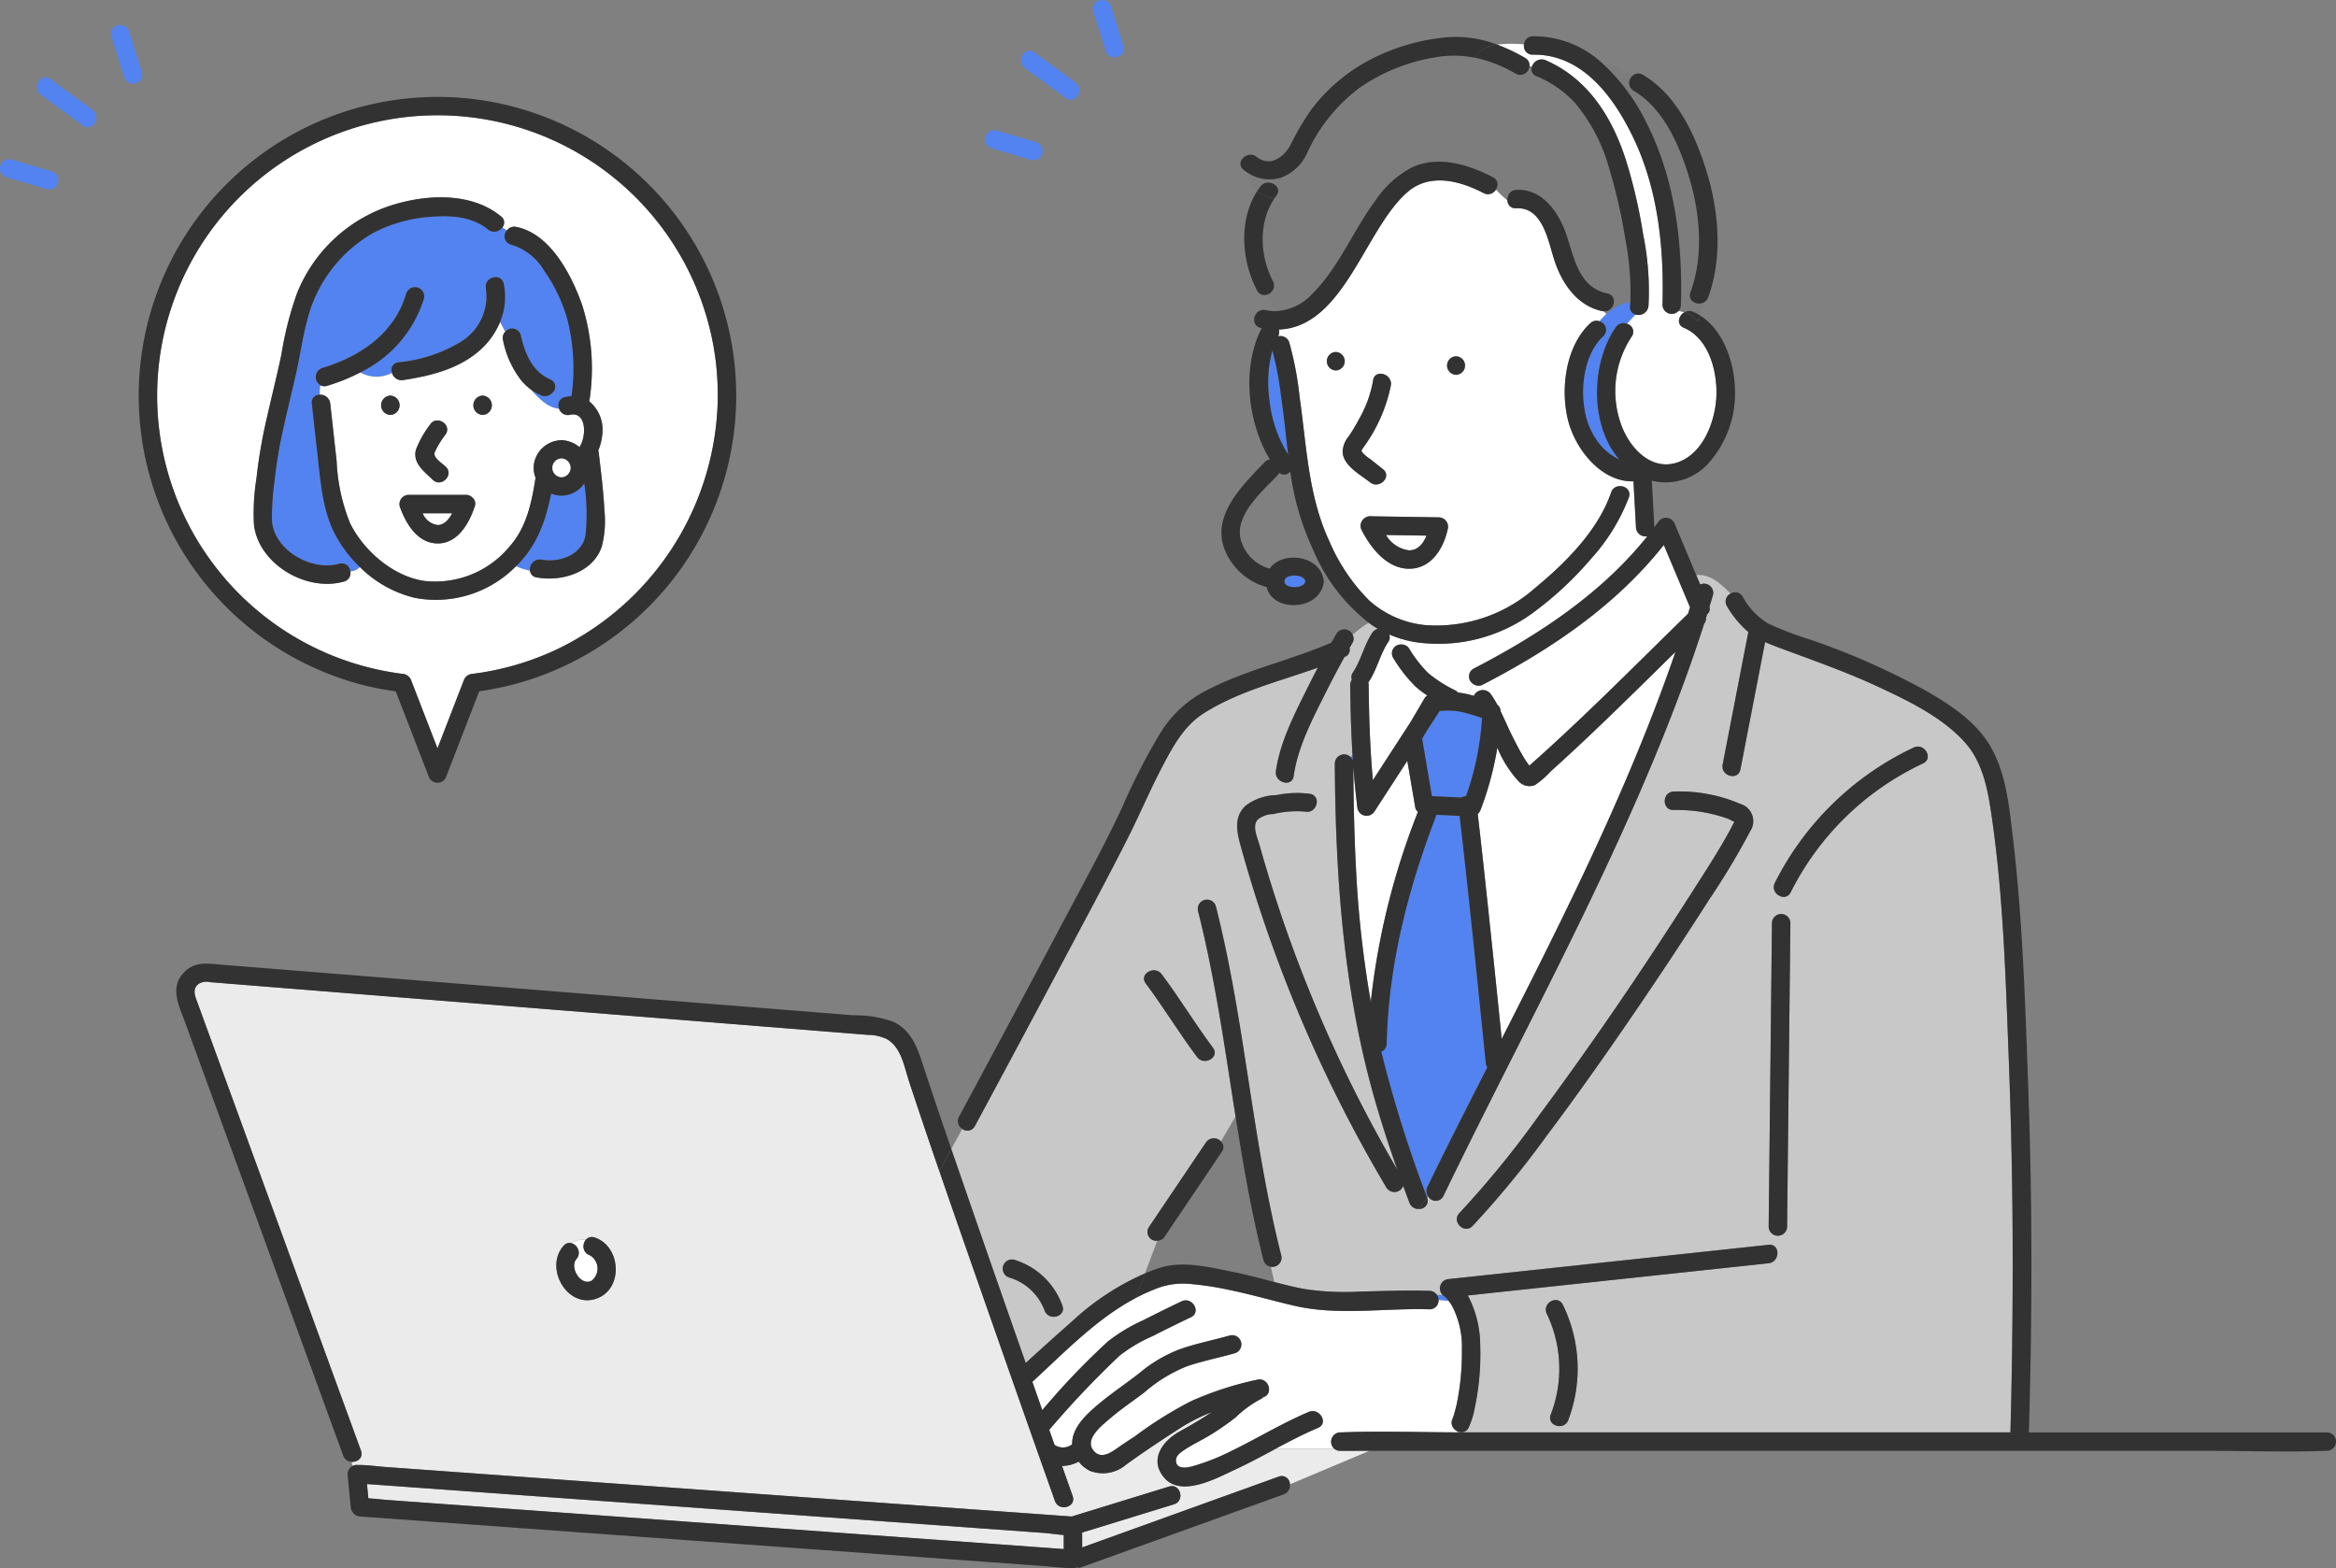 <svg id="コンポーネント_52_2" data-name="コンポーネント 52 – 2" xmlns="http://www.w3.org/2000/svg" width="258.999" height="173.862" viewBox="0 0 258.999 173.862">
  <rect x="0" y="0" width="258.999" height="173.862" fill="#808080" stroke="none"/>
  <g id="グループ_2603" data-name="グループ 2603" transform="translate(15.412 4.018)">
    <path id="パス_11014" data-name="パス 11014" d="M496.361,243.05c0-.006,0-.012,0-.02-.02-.112-.018-.061-.007.036Z" transform="translate(-319.336 -156.242)" fill="#5283f1"/>
    <path id="パス_11015" data-name="パス 11015" d="M388.516,184.29c-.07-.855-2.314-.866-2.314,0S388.445,185.148,388.516,184.29Z" transform="translate(-259.21 -123.857)" fill="#5283f1"/>
    <path id="パス_11016" data-name="パス 11016" d="M450.517,207.016c-2.4,2.345-4.815,4.675-7.284,6.946q-.882.811-1.774,1.612a9.527,9.527,0,0,1-1.7,1.478,1.634,1.634,0,0,1-1.854-.463,12.523,12.523,0,0,1-2.319-3.685,35.01,35.01,0,0,1-1.849,6.874,1.321,1.321,0,0,1-.321.489q.354,3.049.683,6.1,1.023,9.41,1.973,18.829c7.1-13.959,14.181-28.089,19.266-42.913Q452.93,204.651,450.517,207.016Z" transform="translate(-284.986 -134.032)" fill="#fff"/>
    <path id="パス_11017" data-name="パス 11017" d="M426.454,217.42c-.473-.172-.952-.324-1.438-.455a7.732,7.732,0,0,0-3.239-.316l-1.465,2.259-.475.807,1.086,6.372,3.263.15a1.013,1.013,0,0,1,.515-.154,31.153,31.153,0,0,0,1.773-8.655Z" transform="translate(-277.572 -141.839)" fill="#5283f1"/>
    <path id="パス_11018" data-name="パス 11018" d="M175.8,168.454a2.1,2.1,0,0,0,1.657,1.3c.726,0,1.246-.613,1.611-1.3Z" transform="translate(-144.346 -115.564)" fill="#fff"/>
    <path id="パス_11019" data-name="パス 11019" d="M409.894,234.063l-.88-5.167-3.644,5.617a1.031,1.031,0,0,1-1.9-.516c-.19-1.5-.333-3-.445-4.5.027,3.8.1,7.6.3,11.389a118.894,118.894,0,0,0,1.64,14.726,80.943,80.943,0,0,1,5.232-21.06A.807.807,0,0,1,409.894,234.063Z" transform="translate(-268.392 -148.561)" fill="#fff"/>
    <path id="パス_11020" data-name="パス 11020" d="M383.7,133.927a37.845,37.845,0,0,0-.978-5.249,13.526,13.526,0,0,0-.323,5.5,13.958,13.958,0,0,0,2.062,6.037C384.216,138.117,384.011,136.016,383.7,133.927Z" transform="translate(-257.06 -93.85)" fill="#5283f1"/>
    <path id="パス_11021" data-name="パス 11021" d="M414.972,283.306c1.96-4.059,4.008-8.074,6.05-12.091l.588-1.157a1.069,1.069,0,0,1-.174-.495q-.133-1.315-.267-2.63c-.843-8.253-1.672-16.51-2.634-24.75l-2.569-.119a1.144,1.144,0,0,1-.044.144c-3.115,8.154-5.271,16.45-5.467,25.216a.953.953,0,0,1-.6.9,138.011,138.011,0,0,0,5.086,16.192l.113-.151A1.015,1.015,0,0,1,414.972,283.306Z" transform="translate(-272.122 -155.749)" fill="#5283f1"/>
    <path id="パス_11022" data-name="パス 11022" d="M402.678,227.963c-.016-.237-.027-.475-.041-.712-.053.12-.106.241-.158.361A.9.9,0,0,1,402.678,227.963Z" transform="translate(-268.096 -147.663)" fill="#5283f1"/>
    <path id="パス_11023" data-name="パス 11023" d="M408.886,198.881c-.905,1.363-1.234,3.023-2.139,4.386-.023.034-.046.066-.071.1a1.11,1.11,0,0,1,.044.3c.034,3.521.15,7.029.467,10.529l4.176-6.437,1.529-2.6a1.02,1.02,0,0,1,.331-.351,10.508,10.508,0,0,1-1.332-1.016,16.356,16.356,0,0,1-2.44-3.135.981.981,0,0,1,.914-1.5,3.649,3.649,0,0,1-.159-.665,12.074,12.074,0,0,1-1.211-.451A.874.874,0,0,1,408.886,198.881Z" transform="translate(-270.387 -131.714)" fill="#fff"/>
    <path id="パス_11024" data-name="パス 11024" d="M371.265,371.464l0-.008.02-.049c.024-.063.048-.126.068-.19.144-.452.266-.908.366-1.372a28,28,0,0,0,.564-5.95,9.779,9.779,0,0,0-1.1-4.908,4.356,4.356,0,0,0-.386-.554l-1.122-.1a.936.936,0,0,1-.982,1.053c-4.915-.156-10.113.732-14.953-.386-.589-.136-1.176-.281-1.761-.429l.228,1.027-.228-1.027c-1.842-.466-3.674-.967-5.541-1.344a34.387,34.387,0,0,0-4.453-.666,8.079,8.079,0,0,0-3.834.633,20.444,20.444,0,0,0-2.037.937l-.389,1.027.389-1.027c-4.341,2.286-7.87,6-11.459,9.29q.552,1.57,1.1,3.14a81.671,81.671,0,0,1,7.258-7.6,18.822,18.822,0,0,1,3.923-2.363c1.413-.716,2.833-1.419,4.264-2.1,1.183-.56,2.219,1.2,1.031,1.764-1.432.677-2.851,1.381-4.264,2.1a16.819,16.819,0,0,0-3.627,2.146,103.375,103.375,0,0,0-7.815,8.239q.3.84.594,1.68c.032.015.064.031.1.05a1.649,1.649,0,0,0,1.849-.132,2.823,2.823,0,0,1,.009-.361c.167-1.671,1.645-3.019,2.854-4.04,1.482-1.251,3.105-2.32,4.628-3.518a15.287,15.287,0,0,1,4.558-2.655c1.776-.617,3.631-.973,5.438-1.489a1.022,1.022,0,0,1,.543,1.97c-1.754.5-3.553.852-5.284,1.437a16.647,16.647,0,0,0-4.761,2.917c-1.264.96-2.589,1.849-3.795,2.883-.889.763-2.841,2.269-1.842,3.537.848,1.078,2.006.2,2.857-.393.582-.408,1.182-.794,1.776-1.184a43.691,43.691,0,0,1,6.239-3.9,36.845,36.845,0,0,1,7.331-2.367c1.257-.26,1.8,1.617.625,1.949a1.082,1.082,0,0,1-.385.262,12.336,12.336,0,0,0-2.678,1.979,30.392,30.392,0,0,1-2.663,1.858c-1.038.648-2.194,1.155-3.19,1.861-.337.238-.745.554-.754,1.008-.021,1.038,1.134.869,1.792.7a24.091,24.091,0,0,0,4.332-1.7c2.894-1.4,5.635-3.084,8.6-4.338,1.2-.507,2.238,1.254,1.031,1.764-1.617.683-3.167,1.5-4.711,2.319h6.512a1.039,1.039,0,0,1,.645-1.818c.06,0,.121,0,.181,0,4.253-.163,8.544-.013,12.8,0,.007-.04.014-.08.021-.12A1.042,1.042,0,0,1,371.265,371.464Z" transform="translate(-225.611 -218.241)" fill="#fff"/>
    <path id="パス_11025" data-name="パス 11025" d="M422.12,237.2c-.341-8.9-.6-17.889-1.862-26.716-.426-2.967-.949-6.138-3.028-8.441-2.5-2.764-6.192-4.549-9.511-6.1-3.5-1.635-7.141-2.917-10.76-4.257-.637-.236-1.259-.466-1.855-.739q-1.368,7.062-2.736,14.123c-.25,1.291-2.22.742-1.971-.544q1.425-7.352,2.849-14.7c-.111-.091-.222-.184-.329-.285a11.154,11.154,0,0,1-2.05-2.581.978.978,0,0,1,.411-1.383c-1.14-1.154-2.3-2.2-3.81-2.057l.44,1.048a1.021,1.021,0,0,1,1.408,1.187c-.125.425-.256.849-.386,1.273a.761.761,0,0,1-.252.829c-.044.143-.091.286-.136.428a.9.9,0,0,1-.2.623c-1.368,4.28-2.927,8.5-4.607,12.667-7.033,17.448-16.139,33.885-24.309,50.8a.952.952,0,0,1-1.684.026l-.113.151,0,.01a.91.91,0,0,1-.935,1.234,8.912,8.912,0,0,1-.653.738,8.912,8.912,0,0,0,.653-.738,1.047,1.047,0,0,1-1.036-.691q-.349-.93-.688-1.865a1.04,1.04,0,0,1-1.853.2q-3.332-5.617-6.195-11.495a155.539,155.539,0,0,1-8.368-20.973q-.841-2.658-1.584-5.345c-.445-1.609-.83-3.273.538-4.546a5.826,5.826,0,0,1,3.417-1.166,11.25,11.25,0,0,1,3.726-.14c1.29.261.741,2.23-.543,1.97a11.138,11.138,0,0,0-3.56.272,2.808,2.808,0,0,0-1.7.6c-.677.7-.035,2.032.187,2.828a153.3,153.3,0,0,0,15.292,36.023c-.87-2.468-1.685-4.956-2.414-7.47-3.566-12.282-4.447-24.867-4.527-37.6a1.033,1.033,0,0,1,1.8-.657c.052-.12.1-.241.158-.361-.156-2.542-.227-5.088-.252-7.642a.966.966,0,0,1,.187-.608.878.878,0,0,1,.119-.818c.905-1.363,1.234-3.023,2.139-4.386a1,1,0,0,1,.634-.444c-.354-.206-.694-.431-1.025-.668a10.467,10.467,0,0,0-1.776,1.327.929.929,0,0,1-.043.925c-.1.179-.2.361-.308.54a.816.816,0,0,1-.505.969l-.057.025q-1.122,2.022-2.152,4.092c-1.421,2.838-3.033,5.919-3.478,9.1-.181,1.3-2.15.743-1.97-.543.456-3.267,2.126-6.456,3.577-9.374q.523-1.053,1.071-2.1c-4.294,1.545-8.815,2.617-12.683,5.085-2.147,1.369-3.382,3.651-4.54,5.851-1.382,2.626-2.531,5.365-3.871,8.011-2.153,4.252-4.413,8.452-6.649,12.661q-5.111,9.624-10.28,19.217a.933.933,0,0,1-1.4.322l-1.216,2.235q3.938,11.525,8,23.007l.249.708q2.642-2.41,5.32-4.781a28.5,28.5,0,0,1,7.908-5.151l1.371-3.62a.98.98,0,0,1-.95-1.493l6.334-9.4a1.072,1.072,0,0,1,1.671-.118l1.612-2.758c-1.2-7.628-2.255-15.284-4.159-22.781a1.022,1.022,0,0,1,1.97-.543c3.239,12.747,4.013,25.957,7.251,38.7a1.03,1.03,0,0,1-1.139,1.266l.378,1.7c1.068.278,2.138.546,3.218.758a29.572,29.572,0,0,0,6.292.3c2.566-.054,5.128-.16,7.694-.079a.962.962,0,0,1,.818.454q.324.008.648.013a1.036,1.036,0,0,1,.683-1.776l4.373-.469,19.141-2.051,11.935-1.279c1.308-.14,1.294,1.9,0,2.043l-4.373.469-19.141,2.051-9.837,1.054a11.871,11.871,0,0,1,1.37,5.37,28.951,28.951,0,0,1-.6,7.079,8.719,8.719,0,0,1-.682,2.2.892.892,0,0,1-1.241.41c-.007.04-.014.08-.021.12l.453,0H422.3c.139-4.835.206-9.672.239-14.508Q422.635,250.619,422.12,237.2Zm-106.9,27.857a6.013,6.013,0,0,0-3.928-3.661,1.023,1.023,0,0,1,.543-1.971,8.17,8.17,0,0,1,5.355,5.089C317.643,265.748,315.667,266.278,315.218,265.053Zm18.67-29.134c.791,1.053-.984,2.07-1.765,1.032-1.993-2.651-3.7-5.5-5.689-8.153-.791-1.053.984-2.07,1.764-1.031C330.192,230.417,331.9,233.268,333.888,235.919Zm59.563-24a82.536,82.536,0,0,1-4.6,7.656q-4.079,6.408-8.381,12.672c-3.1,4.534-6.267,9.026-9.568,13.417a104.412,104.412,0,0,1-8.238,10.026c-.917.947-2.36-.5-1.445-1.445a107.19,107.19,0,0,0,8.813-10.811c5.956-8.021,11.582-16.3,16.951-24.729,1.581-2.48,3.224-4.963,4.581-7.575.043-.082.083-.165.124-.248-.249-.126-.645-.334-.713-.358a16.96,16.96,0,0,0-6.012-.959c-1.317.048-1.311-2,0-2.043a17.106,17.106,0,0,1,7.387,1.367A1.992,1.992,0,0,1,393.452,211.916Zm-20.159,65.249c-.421,1.241-2.394.7-1.971-.543a14.076,14.076,0,0,0-.412-11.185c-.6-1.169,1.164-2.2,1.765-1.031A16.113,16.113,0,0,1,373.293,277.165Zm24.569-50.844q-.16,14.725-.321,29.451a1.022,1.022,0,0,1-2.043,0q.022-2.118.046-4.236.161-14.725.321-29.451a1.022,1.022,0,0,1,2.043,0Q397.884,224.2,397.861,226.321ZM412.613,204.4a31.162,31.162,0,0,0-14.666,14.275c-.585,1.179-2.348.143-1.764-1.031a32.935,32.935,0,0,1,15.4-15.008C412.766,202.081,413.8,203.843,412.613,204.4Z" transform="translate(-214.813 -123.779)" fill="#c8c8c8"/>
    <path id="パス_11026" data-name="パス 11026" d="M424.433,359.607c-.019-.02-.109-.1-.164-.152l-.011-.007a1.2,1.2,0,0,1-.168-.128q-.324,0-.648-.013a1.131,1.131,0,0,1,.164.537l1.122.1C424.637,359.834,424.542,359.724,424.433,359.607Z" transform="translate(-279.54 -219.754)" fill="#5283f1"/>
    <path id="パス_11027" data-name="パス 11027" d="M473.548,83.939c1.5-4.072,1.079-8.761-.17-12.845-1.08-3.531-2.819-7.551-6.128-9.517a1.008,1.008,0,0,1-.157-1.617,8.06,8.06,0,0,0-3.352-1.464,21.917,21.917,0,0,1,4.9,6.555c3.2,6.244,4.063,13.335,3.866,20.27a.975.975,0,0,1-.283.687,4.478,4.478,0,0,1,.642.148,1.069,1.069,0,0,1,.984-.066,5.59,5.59,0,0,1,.8.42,6.155,6.155,0,0,0,.325-1.43C474.249,85.406,473.205,84.874,473.548,83.939Z" transform="translate(-301.54 -55.537)" fill="#7d7d7d"/>
    <path id="パス_11028" data-name="パス 11028" d="M460.933,118.976a.986.986,0,0,1,.44,1.668c-2.06,1.9-2.538,5.476-2.075,8.137A8.089,8.089,0,0,0,461.316,133a6.872,6.872,0,0,0,1.84,1.316c-3.331-3.835-3.135-10.731-.4-14.673a1.039,1.039,0,0,1,1.25-.383c.3-.356.618-.7.947-1.03a.827.827,0,0,1-.618-.935c.015-.159.028-.319.038-.479A5.655,5.655,0,0,0,460.933,118.976Z" transform="translate(-299.026 -87.377)" fill="#5283f1"/>
    <path id="パス_11029" data-name="パス 11029" d="M424.336,125.664q-.14-2.56-.279-5.12c-3.583.091-6.446-3.576-7.249-6.759-.877-3.473-.276-8.246,2.461-10.769a.972.972,0,0,1,1-.223,9.6,9.6,0,0,1,.8-.821c-.1-.087-.191-.178-.28-.273a1.2,1.2,0,0,1-.17-.021c-2.726-.56-4.4-2.953-5.262-5.444-.731-2.12-1.252-6.135-4.3-5.963a.893.893,0,0,1-.981-.9,12.922,12.922,0,0,1-1.258-1.2,1.018,1.018,0,0,1-1.378.407c-2.629-1.376-5.933-2.248-8.4-.144-4.76,4.068-7.057,15.007-14.3,15.271a.986.986,0,0,1-.087.761l0,0a1.017,1.017,0,0,1,1.245.677,36.546,36.546,0,0,1,1.147,6.067c.785,5.435.937,10.9,3.293,15.962a20.8,20.8,0,0,0,4.432,6.58,10.891,10.891,0,0,0,6.3,2.729,16.5,16.5,0,0,0,12.035-4.083c3.377-2.774,7.028-6.4,8.475-10.629.424-1.239,2.4-.7,1.97.543a21.547,21.547,0,0,1-4.217,6.832,37.761,37.761,0,0,1-6.132,5.754,17.7,17.7,0,0,1-13.367,3.463,12.145,12.145,0,0,1-1.653-.4,3.648,3.648,0,0,0,.159.665.99.99,0,0,1,.851.465,14.1,14.1,0,0,0,2.12,2.722,15.1,15.1,0,0,0,2.982,1.9,1.054,1.054,0,0,1,.3.237,11.436,11.436,0,0,1,1.126.2,5.7,5.7,0,0,1,.61-1.131.978.978,0,0,1,.005-1.715c7.209-3.731,14.158-8.3,19.265-14.681A1.051,1.051,0,0,1,424.336,125.664Zm-33.279-17.42a1.022,1.022,0,0,1,0-2.043A1.022,1.022,0,0,1,391.057,108.244Zm.758,8.982a2.874,2.874,0,0,1,.694-1.7,21.284,21.284,0,0,0,1.152-1.931,13.06,13.06,0,0,0,1.534-4.247c.18-1.3,2.149-.743,1.97.544A17.536,17.536,0,0,1,394.1,116.8c-.273.414-.232.348.005.652a4.907,4.907,0,0,0,.8.64L396.3,119.2c1.028.821-.428,2.258-1.445,1.445C393.78,119.792,391.837,118.784,391.815,117.226Zm11.66,8.6c-.453,2.089-1.761,4.317-4.144,4.4-2.533.084-4.367-2.247-5.4-4.274a1,1,0,0,1-.084-.748,1.095,1.095,0,0,1,1.2-.786l7.443.117A1.036,1.036,0,0,1,403.474,125.83Zm.91-17.105a1.022,1.022,0,0,1,0-2.043A1.022,1.022,0,0,1,404.384,108.724Z" transform="translate(-258.366 -71.193)" fill="#fff"/>
    <path id="パス_11030" data-name="パス 11030" d="M406.052,72.745a1.04,1.04,0,0,1,.981-1.145c2.927-.166,4.748,2.521,5.58,5,.863,2.57,1.363,5.834,4.524,6.483,1.231.253.786,2.057-.373,1.992.089.095.182.186.28.273a4.913,4.913,0,0,1,2.648-1.335,30.9,30.9,0,0,0-.557-6.941,59.665,59.665,0,0,0-1.79-7.848,19.408,19.408,0,0,0-3.762-7.233,12.018,12.018,0,0,0-4.318-3,.8.8,0,0,1-.492-1.028l-.268-.122a1.029,1.029,0,0,1-1.525.895,14.868,14.868,0,0,0-4.617-1.8,2.907,2.907,0,0,0-.248.47,2.907,2.907,0,0,1,.248-.47,11.809,11.809,0,0,0-4.312-.026,20.473,20.473,0,0,0-8.385,3.377,18.763,18.763,0,0,0-5.757,7.111,5.158,5.158,0,0,1-2.993,2.874,4.387,4.387,0,0,1-3.632-.548,2.9,2.9,0,0,0,1.039,2.011c.113-.174.23-.345.357-.511.789-1.032,2.563-.013,1.765,1.032-.07.092-.138.186-.2.281a2.612,2.612,0,0,0,.417-.011,2.612,2.612,0,0,1-.417.011c-1.814,2.645-1.642,6.4-.173,9.186a1.046,1.046,0,0,1-.691,1.5,11.52,11.52,0,0,0,1.016,1.816,5.9,5.9,0,0,0,4.04-1.928c2.964-2.954,4.525-7.037,7.01-10.359a11.094,11.094,0,0,1,4.064-3.667c2.905-1.323,6.263-.295,8.939,1.107a.916.916,0,0,1,.346,1.357A12.925,12.925,0,0,0,406.052,72.745Z" transform="translate(-254.341 -54.566)" fill="#7d7d7d"/>
    <path id="パス_11031" data-name="パス 11031" d="M458.844,85.3c-.843-.356-.59-1.32.047-1.7a4.479,4.479,0,0,0-.642-.148,1.021,1.021,0,0,1-1.76-.687c.18-6.326-.489-12.851-3.276-18.615-2.152-4.452-5.642-9.226-11.1-9.123a.96.96,0,0,1-.978-1.136,13.022,13.022,0,0,0-2.982.025,20.08,20.08,0,0,1,3.09,1.469.92.92,0,0,1,.494.87l.268.122a1.132,1.132,0,0,1,1.523-.737c4.678,2.037,7.353,6.283,8.884,11.025a57.206,57.206,0,0,1,1.925,8.276,31.384,31.384,0,0,1,.592,7.963,1.106,1.106,0,0,1-1.425.935c-.328.334-.649.673-.947,1.03a.909.909,0,0,1,.515,1.414,10.918,10.918,0,0,0-1.078,10c.93,2.392,3.193,4.829,6,4,2.868-.85,4.234-4.318,4.446-7.026C462.657,90.423,461.733,86.521,458.844,85.3Z" transform="translate(-287.569 -52.984)" fill="#fff"/>
    <path id="パス_11032" data-name="パス 11032" d="M212.648,347.939c-.81.927.475,3.045,1.674,2.411a1.7,1.7,0,0,0-.187-2.821,1.068,1.068,0,0,1-.441-1.721,2.579,2.579,0,0,0-1.629.376A1.088,1.088,0,0,1,212.648,347.939Z" transform="translate(-164.146 -212.379)" fill="#fff"/>
    <path id="パス_11033" data-name="パス 11033" d="M247.113,334.845a.959.959,0,0,1-.645-.226h-6.512c-1.487.793-2.968,1.6-4.5,2.306-2.085.966-6.03,3.15-7.909.827-1.611-1.992-.1-4.008,1.729-5.033,1.223-.686,2.438-1.385,3.6-2.168a20.159,20.159,0,0,0-3.5,1.767c-2,1.29-4.017,2.625-5.953,4.018a3.976,3.976,0,0,1-4.053.726,3.593,3.593,0,0,1-1.243-1.024,4.05,4.05,0,0,1-1.851.477q.59,1.666,1.179,3.333c.441,1.244-1.534,1.774-1.971.543l-.388-1.1q-3.589-10.135-7.14-20.284c-1.769-5.056-3.541-10.112-5.281-15.178l-.5.92.5-.92q-1.695-4.933-3.338-9.883c-.546-1.648-.865-3.877-2.519-4.772a4.974,4.974,0,0,0-2.069-.449l-4.49-.36-19.437-1.558-24.607-1.972-19.631-1.573-4.762-.382a1.64,1.64,0,0,0-1.3.211c-.685.551-.376,1.3-.135,1.959l5.625,15.411,8.289,22.709q2.126,5.827,4.253,11.653c.285.781-.393,1.279-1.046,1.236l.109.462a.867.867,0,0,1,.476-.116c.045,0,.09.01.134.01,1.018-.02,2.076.15,3.09.223l6.586.475,19.81,1.43,22.9,1.654,19.008,1.373,7.757.56a1.079,1.079,0,0,1,.144-.056l10.626-3.269c1.262-.388,1.8,1.585.543,1.97l-10.178,3.132v1.645l2.188-.788,19.609-7.064a.909.909,0,0,1,1.234.859l8.834-3.719Zm-82.344-16.92c-3.292,1.293-5.938-3.315-3.772-5.8a.855.855,0,0,1,.861-.31,2.579,2.579,0,0,1,1.629-.376.871.871,0,0,1,.985-.249C167.334,312.14,167.691,316.777,164.769,317.925Z" transform="translate(-113.94 -178.015)" fill="#ebebeb"/>
    <path id="パス_11034" data-name="パス 11034" d="M433.565,192.735a11.513,11.513,0,0,1,.7,1.148,1.044,1.044,0,0,1,.39.763c.425.874.806,1.778,1.228,2.625.435.874.879,1.748,1.392,2.579a7.568,7.568,0,0,0,.558.811c6.083-5.375,11.774-11.175,17.588-16.836.075-.239.151-.478.225-.717l-2.906-6.914c-5.313,6.718-12.489,11.564-20.057,15.482a.982.982,0,0,1-1.036-.049,5.7,5.7,0,0,0-.61,1.131c.215.049.429.1.641.162A1.1,1.1,0,0,1,433.565,192.735Z" transform="translate(-283.687 -119.79)" fill="#fff"/>
    <path id="パス_11035" data-name="パス 11035" d="M427.33,389.232l-.018.045C427.34,389.219,427.368,389.135,427.33,389.232Z" transform="translate(-281.652 -236.066)" fill="#5283f1"/>
    <path id="パス_11036" data-name="パス 11036" d="M201.409,169.593c2.046.387,4.612-.565,4.9-2.836a22.673,22.673,0,0,0-.154-5.613,3.063,3.063,0,0,1-2.532,1.359,3.024,3.024,0,0,1-1.137-.231c-.6,3.013-1.566,5.8-3.9,8.062a7.065,7.065,0,0,0,1.551.5A1.1,1.1,0,0,1,201.409,169.593Z" transform="translate(-156.788 -111.574)" fill="#5283f1"/>
    <path id="パス_11037" data-name="パス 11037" d="M172.959,98.838a31.085,31.085,0,1,0-34.778,34.389,1.089,1.089,0,0,1,.985.75l2.907,7.512,2.906-7.512a1.092,1.092,0,0,1,.985-.75,30.888,30.888,0,0,0,9.619-2.845,31.4,31.4,0,0,0,17.569-28A33.853,33.853,0,0,0,172.959,98.838ZM160.3,119.076c-.943,2.919-4.5,3.968-7.24,3.451a.836.836,0,0,1-.728-.732,7.064,7.064,0,0,1-1.551-.5c-.08.077-.157.155-.24.231a12.442,12.442,0,0,1-11.014,3.261,12.9,12.9,0,0,1-6.065-3.417,1.517,1.517,0,0,1-1.045.492.967.967,0,0,1-.7,1.125c-4.124,1.194-9.469-1.891-9.986-6.3a24.556,24.556,0,0,1,.28-5.154,56.542,56.542,0,0,1,1.193-6.869c.509-2.28,1.087-4.544,1.568-6.83a38.09,38.09,0,0,1,1.719-6.768,16.769,16.769,0,0,1,9.867-9.579c3.986-1.419,9.323-1.819,12.767,1.021a.839.839,0,0,1,.137,1.231,4.8,4.8,0,0,1,.5.339,1.011,1.011,0,0,1,1.049-.406c3.8.758,6.142,5.367,7.306,8.656a23.381,23.381,0,0,1,.82,10.514,1.145,1.145,0,0,1-.034.163,4.094,4.094,0,0,1,1.436,3.764,5.823,5.823,0,0,1-.436,1.691,1.15,1.15,0,0,1,.051.232c.252,2.124.522,4.253.629,6.389A11.35,11.35,0,0,1,160.3,119.076Z" transform="translate(-108.98 -62.537)" fill="#fff"/>
    <path id="パス_11038" data-name="パス 11038" d="M204.555,138.625a1.087,1.087,0,0,1-1.225.251,5.561,5.561,0,0,1-1.132-.653c1.457,1.691,2.375,2.078,3.138,2.135a1.057,1.057,0,0,1,.024-.832C205.077,139.25,204.818,138.937,204.555,138.625Z" transform="translate(-158.759 -99.061)" fill="#5283f1"/>
    <path id="パス_11039" data-name="パス 11039" d="M171.47,115.965a4.062,4.062,0,0,1,.72-.1,22.2,22.2,0,0,0-.494-8.638,18.174,18.174,0,0,0-2.554-5.3,6.362,6.362,0,0,0-3.626-2.854.947.947,0,0,1-.506-1.565,4.8,4.8,0,0,0-.5-.339,1.1,1.1,0,0,1-1.582.213c-1.761-1.452-4.147-1.587-6.327-1.406a16.013,16.013,0,0,0-6.4,1.79,15.431,15.431,0,0,0-7.358,9.85c-.492,1.851-.747,3.764-1.171,5.633-.457,2.015-.954,4.021-1.395,6.041a48.05,48.05,0,0,0-.988,5.815,29.925,29.925,0,0,0-.314,4.52c.2,3.325,4.426,5.691,7.446,4.817a.966.966,0,0,1,1.247.845,1.517,1.517,0,0,0,1.045-.492,14.066,14.066,0,0,1-2.847-3.827c-1.215-2.462-1.475-5.289-1.774-7.984q-.349-3.155-.7-6.309a.84.84,0,0,1,.887-.974,5.673,5.673,0,0,1,.064-1.053,1.054,1.054,0,0,1,.2-1.905c4.217-1.264,8.022-3.831,9.307-8.238a1.022,1.022,0,0,1,1.97.543,13.532,13.532,0,0,1-7.058,8.18,3.646,3.646,0,0,0,3.521.046.843.843,0,0,1,.688-1.163,16.186,16.186,0,0,0,7.067-2.35,5.926,5.926,0,0,0,2.659-5.819c-.278-1.284,1.692-1.828,1.971-.543a7.163,7.163,0,0,1-.405,4.242c.19.359.378.723.577,1.081a.992.992,0,0,1,1.721.389c.458,2.011,1.255,4.041,3.273,4.9a.879.879,0,0,1,.193,1.513c.263.312.523.625.805.9A.89.89,0,0,1,171.47,115.965Z" transform="translate(-124.236 -75.967)" fill="#5283f1"/>
    <path id="パス_11040" data-name="パス 11040" d="M427.268,389.385l0,0-.035.091C427.243,389.449,427.256,389.417,427.268,389.385Z" transform="translate(-281.608 -236.174)" fill="#5283f1"/>
    <path id="パス_11041" data-name="パス 11041" d="M239.447,411.13c-.739-.043-1.506-.177-2.2-.227l-6.586-.475L210.849,409l-22.9-1.654-19.008-1.372-6.744-.487q.076.791.151,1.581c.772.047,1.55.143,2.314.2l6.477.47,19.72,1.43,22.916,1.662,18.85,1.367,6.825.5Z" transform="translate(-136.92 -244.962)" fill="#ebebeb"/>
    <path id="パス_11042" data-name="パス 11042" d="M411.01,173.75a3.47,3.47,0,0,0,2.524,1.7c1.008.034,1.607-.75,1.971-1.627Z" transform="translate(-272.753 -118.456)" fill="#fff"/>
    <path id="パス_11043" data-name="パス 11043" d="M160.472,74.189a33.123,33.123,0,1,0-28.492,57.969c1,.235,2.008.412,3.023.555l3.639,9.408a1.032,1.032,0,0,0,1.97,0l3.642-9.415a33.107,33.107,0,0,0,16.218-58.518Zm-7.334,53.735a30.887,30.887,0,0,1-9.619,2.845,1.092,1.092,0,0,0-.985.75l-2.906,7.512-2.907-7.512a1.089,1.089,0,0,0-.985-.75A31.086,31.086,0,1,1,170.514,96.38a33.845,33.845,0,0,1,.193,3.544A31.4,31.4,0,0,1,153.138,127.924Z" transform="translate(-106.535 -60.08)" fill="#323232"/>
    <path id="パス_11044" data-name="パス 11044" d="M419.939,335.561l0-.01c-.307.416-.6.837-.93,1.245A.91.91,0,0,0,419.939,335.561Z" transform="translate(-277.117 -206.785)" fill="#323232"/>
    <path id="パス_11045" data-name="パス 11045" d="M485.326,120.189a4.011,4.011,0,0,0,.288-.612,5.592,5.592,0,0,0-.8-.42,1.069,1.069,0,0,0-.984.066A2.91,2.91,0,0,1,485.326,120.189Z" transform="translate(-312.505 -88.603)" fill="#323232"/>
    <path id="パス_11046" data-name="パス 11046" d="M423.908,129.477l-.44-1.048a3.194,3.194,0,0,0-.565.108,3.194,3.194,0,0,1,.565-.108q-1.181-2.81-2.362-5.62a1.039,1.039,0,0,0-1.868-.244c-.136.189-.275.376-.414.563q-.141-2.579-.281-5.159a6.393,6.393,0,0,0,6.134-1.772,11.62,11.62,0,0,0,3.079-8.505c-.088-2.849-1.28-6.415-3.834-8.025a4.012,4.012,0,0,1-.288.612,1.58,1.58,0,0,1,.29.672,1.58,1.58,0,0,0-.29-.672,3.324,3.324,0,0,1-.323.468,3.324,3.324,0,0,0,.323-.468,2.91,2.91,0,0,0-1.5-.967c-.637.378-.89,1.342-.047,1.7,2.889,1.219,3.813,5.121,3.592,7.951-.212,2.709-1.577,6.177-4.446,7.026-2.807.831-5.07-1.606-6-4a10.918,10.918,0,0,1,1.078-10,.909.909,0,0,0-.515-1.414,6.568,6.568,0,0,0-1.477,2.822,6.568,6.568,0,0,1,1.477-2.822,1.039,1.039,0,0,0-1.25.383c-2.739,3.942-2.935,10.838.4,14.673a6.872,6.872,0,0,1-1.84-1.316,8.09,8.09,0,0,1-2.018-4.223c-.464-2.661.015-6.238,2.075-8.137a.986.986,0,0,0-.44-1.668c-.3.344-.58.705-.852,1.067.272-.362.554-.723.852-1.067a.972.972,0,0,0-1,.223c-2.737,2.522-3.338,7.3-2.461,10.769.8,3.183,3.667,6.85,7.249,6.759q.14,2.56.279,5.12a1.051,1.051,0,0,0,1.262.969c-5.107,6.378-12.056,10.95-19.265,14.681a.978.978,0,0,0-.005,1.715,5.545,5.545,0,0,1,.628-.754,5.545,5.545,0,0,0-.628.754.982.982,0,0,0,1.036.049c7.569-3.917,14.745-8.764,20.057-15.482l2.906,6.914c-.074.239-.15.478-.225.717-5.814,5.661-11.505,11.46-17.589,16.836a7.571,7.571,0,0,1-.558-.811c-.514-.831-.957-1.706-1.392-2.579-.423-.847-.8-1.751-1.228-2.625a1.044,1.044,0,0,0-.39-.763,11.5,11.5,0,0,0-.7-1.148,1.1,1.1,0,0,0-1.884.183c-.212-.059-.426-.113-.641-.162a5.379,5.379,0,0,0-.4,2,5.379,5.379,0,0,1,.4-2,11.441,11.441,0,0,0-1.126-.2,1.055,1.055,0,0,0-.3-.237,15.1,15.1,0,0,1-2.982-1.9,14.1,14.1,0,0,1-2.12-2.722.99.99,0,0,0-.851-.465,13.574,13.574,0,0,0,2.074,3.234,13.574,13.574,0,0,1-2.074-3.234.981.981,0,0,0-.914,1.5,16.358,16.358,0,0,0,2.44,3.135,10.506,10.506,0,0,0,1.332,1.016,1.021,1.021,0,0,0-.331.351l-1.529,2.6-4.176,6.437c-.317-3.5-.434-7.008-.467-10.529a1.109,1.109,0,0,0-.044-.3c.025-.03.048-.062.071-.1.905-1.363,1.234-3.023,2.139-4.386a.874.874,0,0,0,.109-.844,12.071,12.071,0,0,0,1.211.451,3.194,3.194,0,0,1-.015-.8,3.194,3.194,0,0,0,.015.8,12.148,12.148,0,0,0,1.653.4,17.7,17.7,0,0,0,13.367-3.463,37.764,37.764,0,0,0,6.132-5.754A21.547,21.547,0,0,0,416,119.819c.427-1.247-1.546-1.782-1.97-.543-1.447,4.224-5.1,7.854-8.475,10.629a16.5,16.5,0,0,1-12.035,4.083,10.891,10.891,0,0,1-6.3-2.729,20.8,20.8,0,0,1-4.432-6.58c-2.356-5.064-2.508-10.527-3.293-15.962a36.545,36.545,0,0,0-1.147-6.067,1.017,1.017,0,0,0-1.245-.677l0,0a.986.986,0,0,0,.087-.761c7.242-.264,9.539-11.2,14.3-15.271,2.462-2.1,5.767-1.232,8.4.144,1.164.609,2.2-1.153,1.032-1.764-2.676-1.4-6.034-2.429-8.939-1.107a11.1,11.1,0,0,0-4.064,3.667c-2.485,3.323-4.046,7.406-7.01,10.359a5.9,5.9,0,0,1-4.04,1.928,12.557,12.557,0,0,0,1.491,1.789,12.557,12.557,0,0,1-1.491-1.789,5.068,5.068,0,0,1-1.14-.111c-1.283-.272-1.831,1.7-.544,1.97l.106.02c-2.221,4.311-1.619,10.358.9,14.572a.946.946,0,0,0-.59.307c-2.322,2.437-5.8,5.741-4.49,9.48a6.958,6.958,0,0,0,4.727,4.356c.642,2.732,5.458,2.643,6.232-.1a1.48,1.48,0,0,0,0-1.056c-.691-2.454-4.608-2.788-5.894-.882a4.586,4.586,0,0,1-3.247-3.372c-.548-2.687,2.479-5.26,4.117-6.979a1.091,1.091,0,0,0,.192-.272.844.844,0,0,0,1.219-.154c.012.088.022.175.035.262a29.918,29.918,0,0,0,2.467,8.352,20.185,20.185,0,0,0,6.2,8.163,6.85,6.85,0,0,1,1.008-.48,6.85,6.85,0,0,0-1.008.48c.331.237.671.463,1.025.668a1,1,0,0,0-.634.444c-.905,1.363-1.234,3.023-2.139,4.386a.878.878,0,0,0-.119.818.965.965,0,0,0-.187.608c.025,2.553.1,5.1.252,7.642.316-.724.643-1.448.972-2.172-.329.724-.657,1.448-.972,2.172.015.237.025.475.041.712a.9.9,0,0,0-.2-.35,32.451,32.451,0,0,0-1.527,4.21,32.451,32.451,0,0,1,1.527-4.21,1.033,1.033,0,0,0-1.8.657c.08,12.733.961,25.317,4.527,37.6.73,2.514,1.544,5,2.414,7.47a153.3,153.3,0,0,1-15.292-36.023c-.222-.8-.864-2.132-.187-2.828a2.808,2.808,0,0,1,1.7-.6,11.137,11.137,0,0,1,3.56-.272c1.284.26,1.833-1.71.543-1.97a11.25,11.25,0,0,0-3.726.14,5.826,5.826,0,0,0-3.417,1.166c-1.368,1.272-.983,2.937-.538,4.546q.743,2.686,1.584,5.345a155.546,155.546,0,0,0,8.368,20.973q2.853,5.876,6.195,11.495a1.041,1.041,0,0,0,1.853-.2q.34.934.688,1.865a1.046,1.046,0,0,0,1.036.691c.326-.407.623-.828.93-1.245a138.021,138.021,0,0,1-5.086-16.192.953.953,0,0,0,.6-.9c.2-8.766,2.352-17.063,5.467-25.216a1.141,1.141,0,0,0,.044-.144l2.569.119c.962,8.24,1.791,16.5,2.634,24.75q.134,1.315.267,2.631a1.069,1.069,0,0,0,.174.495l-.588,1.157c-2.042,4.017-4.09,8.033-6.05,12.091a1.015,1.015,0,0,0,.08,1.058,10.377,10.377,0,0,1,.96-1.135,10.377,10.377,0,0,0-.96,1.135.952.952,0,0,0,1.684-.026c8.169-16.913,17.276-33.351,24.309-50.8,1.68-4.168,3.239-8.386,4.607-12.667a.9.9,0,0,0,.2-.623c.045-.143.092-.285.136-.428a.761.761,0,0,0,.252-.829c.129-.424.26-.848.386-1.273A1.021,1.021,0,0,0,423.908,129.477Zm-43.789-.351c-.07.859-2.314.865-2.314,0S380.048,128.27,380.118,129.126Zm-3.966-20.107a13.527,13.527,0,0,1,.323-5.5,37.836,37.836,0,0,1,.978,5.249c.311,2.089.516,4.19.761,6.286A13.959,13.959,0,0,1,376.152,109.019Zm11.231,66.721a118.882,118.882,0,0,1-1.64-14.726c-.2-3.793-.274-7.591-.3-11.389.112,1.5.254,3,.445,4.5a1.031,1.031,0,0,0,1.9.516l3.644-5.617.88,5.167a.807.807,0,0,0,.3.485A80.941,80.941,0,0,0,387.384,175.74Zm10.043-22.648-3.263-.15-1.086-6.372.474-.807,1.465-2.259a7.732,7.732,0,0,1,3.239.316c.485.13.965.283,1.438.455l.021.008a31.154,31.154,0,0,1-1.773,8.655A1.013,1.013,0,0,0,397.427,153.092Zm4.474,26.765q-.958-9.417-1.973-18.829-.332-3.051-.683-6.1a1.321,1.321,0,0,0,.321-.489,35.01,35.01,0,0,0,1.849-6.874,12.523,12.523,0,0,0,2.319,3.685,1.634,1.634,0,0,0,1.854.463,9.526,9.526,0,0,0,1.7-1.478q.892-.8,1.774-1.612c2.47-2.271,4.885-4.6,7.284-6.946q2.416-2.362,4.823-4.734C416.083,151.768,409,165.9,401.9,179.857Z" transform="translate(-250.813 -68.693)" fill="#323232"/>
    <path id="パス_11047" data-name="パス 11047" d="M178.411,132.035a1.012,1.012,0,0,1-1.2-.671c-.763-.057-1.681-.444-3.138-2.135A6.172,6.172,0,0,1,173,128.21a10.669,10.669,0,0,1-2.006-4.45.975.975,0,0,1,.25-.932c-.2-.357-.386-.722-.577-1.081a8.523,8.523,0,0,1-2.247,3.144c-2.35,2.079-5.48,2.831-8.5,3.3a1.1,1.1,0,0,1-1.231-.807,3.646,3.646,0,0,1-3.521-.046,20.751,20.751,0,0,1-3.676,1.485.929.929,0,0,1-.745-.065,5.673,5.673,0,0,0-.064,1.053,1.1,1.1,0,0,1,1.157.974q.354,3.188.707,6.377a20.73,20.73,0,0,0,1.488,6.885c1.522,3.085,4.816,5.925,8.267,6.41a10.705,10.705,0,0,0,9.43-3.832c1.883-2.128,2.447-4.888,2.872-7.619a2.983,2.983,0,0,1-.208-1.086,3.06,3.06,0,0,1,.051-.546,3.137,3.137,0,0,1,2.675-2.495,1.649,1.649,0,0,1,.705,0,3.376,3.376,0,0,1,1.651.741,3.564,3.564,0,0,0,.455-1.275C180.116,133.18,179.79,131.727,178.411,132.035Zm-17.077,3.879a11.171,11.171,0,0,1,1.551-2.764c.684-1.122,2.451-.094,1.764,1.031a10.17,10.17,0,0,0-1.246,2.044c-.164.571.852,1.195,1.243,1.572.948.915-.5,2.359-1.445,1.445S160.96,137.4,161.334,135.914ZM158.5,132.05a1.072,1.072,0,0,1,0-2.142A1.072,1.072,0,0,1,158.5,132.05Zm9.353,10.156c-.608,1.846-1.872,4.108-4.114,4.093s-3.534-2.228-4.194-4.093a1.03,1.03,0,0,1,.985-1.293h6.338a.944.944,0,0,1,.71.288A.871.871,0,0,1,167.854,142.206Zm.876-10.156a1.072,1.072,0,0,1,0-2.142A1.072,1.072,0,0,1,168.73,132.05Z" transform="translate(-130.633 -90.066)" fill="#fff"/>
    <path id="パス_11048" data-name="パス 11048" d="M174.343,169.34c2.241.015,3.505-2.247,4.114-4.093a.871.871,0,0,0-.275-1.005.944.944,0,0,0-.71-.288h-6.338a1.03,1.03,0,0,0-.985,1.293C170.809,167.112,172.088,169.325,174.343,169.34Zm0-2.043a2.1,2.1,0,0,1-1.656-1.3h3.267C175.589,166.683,175.069,167.3,174.343,167.3Z" transform="translate(-141.236 -113.108)" fill="#323232"/>
    <path id="パス_11049" data-name="パス 11049" d="M177.382,147.306c.687-1.126-1.08-2.153-1.764-1.031a11.172,11.172,0,0,0-1.551,2.764c-.375,1.488.933,2.426,1.867,3.328s2.393-.529,1.445-1.445c-.391-.378-1.408-1-1.243-1.572A10.172,10.172,0,0,1,177.382,147.306Z" transform="translate(-143.366 -103.192)" fill="#323232"/>
    <path id="パス_11050" data-name="パス 11050" d="M166.662,141.861a1.072,1.072,0,0,0,0-2.142A1.072,1.072,0,0,0,166.662,141.861Z" transform="translate(-138.794 -99.878)" fill="#323232"/>
    <path id="パス_11051" data-name="パス 11051" d="M189.189,141.861a1.072,1.072,0,0,0,0-2.142A1.072,1.072,0,0,0,189.189,141.861Z" transform="translate(-151.092 -99.878)" fill="#323232"/>
    <path id="パス_11052" data-name="パス 11052" d="M180.637,111.524c-.278-1.285-2.249-.741-1.971.543a5.926,5.926,0,0,1-2.659,5.819,16.186,16.186,0,0,1-7.067,2.35.843.843,0,0,0-.688,1.163,5.18,5.18,0,0,0,1.205-.766,5.18,5.18,0,0,1-1.205.766,1.1,1.1,0,0,0,1.231.807c3.021-.466,6.151-1.218,8.5-3.3a8.523,8.523,0,0,0,2.247-3.144c-.116-.219-.232-.436-.354-.649.121.213.238.43.354.649A7.163,7.163,0,0,0,180.637,111.524Z" transform="translate(-140.2 -84.085)" fill="#323232"/>
    <path id="パス_11053" data-name="パス 11053" d="M161.686,114.523a1.022,1.022,0,0,0-1.97-.543c-1.285,4.406-5.09,6.974-9.307,8.238a1.054,1.054,0,0,0-.2,1.905,5.8,5.8,0,0,1,.155-.709,5.8,5.8,0,0,0-.155.709.929.929,0,0,0,.745.065,20.751,20.751,0,0,0,3.676-1.485,2.915,2.915,0,0,1-.587-.515,2.915,2.915,0,0,0,.587.515A13.532,13.532,0,0,0,161.686,114.523Z" transform="translate(-130.096 -85.434)" fill="#323232"/>
    <path id="パス_11054" data-name="パス 11054" d="M161.919,93.428c-3.445-2.84-8.782-2.441-12.768-1.021a16.769,16.769,0,0,0-9.867,9.579,38.091,38.091,0,0,0-1.719,6.768c-.48,2.286-1.058,4.55-1.568,6.83a56.536,56.536,0,0,0-1.193,6.869,24.555,24.555,0,0,0-.28,5.154c.517,4.405,5.862,7.49,9.986,6.3a.967.967,0,0,0,.7-1.125c-.419.047-.874.017-1.33.108.455-.091.91-.061,1.33-.108a.966.966,0,0,0-1.247-.845c-3.02.874-7.242-1.492-7.446-4.817a29.925,29.925,0,0,1,.314-4.52,48.056,48.056,0,0,1,.988-5.815c.44-2.019.938-4.025,1.395-6.041.424-1.869.678-3.782,1.171-5.633a15.431,15.431,0,0,1,7.358-9.85,16.013,16.013,0,0,1,6.4-1.79c2.18-.181,4.566-.045,6.327,1.406a1.1,1.1,0,0,0,1.582-.213,5.805,5.805,0,0,0-.8-.394,5.805,5.805,0,0,1,.8.394A.839.839,0,0,0,161.919,93.428Z" transform="translate(-121.781 -73.451)" fill="#323232"/>
    <path id="パス_11055" data-name="パス 11055" d="M181.157,129.919c-.108-2.137-.377-4.266-.629-6.389a1.15,1.15,0,0,0-.051-.232,5.822,5.822,0,0,0,.436-1.691,4.094,4.094,0,0,0-1.436-3.764,1.143,1.143,0,0,0,.034-.163,23.381,23.381,0,0,0-.82-10.514c-1.163-3.289-3.5-7.9-7.306-8.656a1.011,1.011,0,0,0-1.049.406,4.687,4.687,0,0,1,1.152,1.31,4.687,4.687,0,0,0-1.152-1.31.947.947,0,0,0,.506,1.565,6.362,6.362,0,0,1,3.626,2.854,18.174,18.174,0,0,1,2.554,5.3,22.2,22.2,0,0,1,.495,8.638,4.062,4.062,0,0,0-.72.1.89.89,0,0,0-.634.467,2.947,2.947,0,0,0,1.251.783,2.947,2.947,0,0,1-1.251-.783,1.057,1.057,0,0,0-.024.832,1.012,1.012,0,0,0,1.2.671c1.378-.308,1.7,1.146,1.518,2.307a3.564,3.564,0,0,1-.455,1.275,3.377,3.377,0,0,0-1.651-.741,1.649,1.649,0,0,0-.705,0,3.136,3.136,0,0,0-2.675,2.495,3.061,3.061,0,0,0-.051.546,2.984,2.984,0,0,0,.208,1.086c-.425,2.731-.989,5.49-2.872,7.619a10.705,10.705,0,0,1-9.43,3.832c-3.451-.485-6.745-3.324-8.267-6.41a20.73,20.73,0,0,1-1.488-6.885q-.353-3.188-.707-6.377a1.1,1.1,0,0,0-1.157-.974,9.56,9.56,0,0,0,.424,2.324,9.56,9.56,0,0,1-.424-2.324.84.84,0,0,0-.887.974q.35,3.155.7,6.309c.3,2.695.559,5.521,1.774,7.984a14.066,14.066,0,0,0,2.847,3.827,1.921,1.921,0,0,0,.282-.422,1.921,1.921,0,0,1-.282.422,12.9,12.9,0,0,0,6.065,3.417,12.442,12.442,0,0,0,11.014-3.261c.083-.076.16-.154.24-.231a3.459,3.459,0,0,0-.486-.143,3.459,3.459,0,0,1,.486.143c2.336-2.258,3.3-5.049,3.9-8.062a3.025,3.025,0,0,0,1.137.231,3.063,3.063,0,0,0,2.532-1.359,22.673,22.673,0,0,1,.154,5.613c-.292,2.271-2.858,3.223-4.9,2.836a1.1,1.1,0,0,0-1.271,1.239,1.427,1.427,0,0,0,1.233-.436,1.427,1.427,0,0,1-1.233.436.836.836,0,0,0,.728.732c2.737.518,6.3-.531,7.24-3.451A11.349,11.349,0,0,0,181.157,129.919Zm-4.757-3.664a1.036,1.036,0,0,1,0-2.071A1.036,1.036,0,0,1,176.4,126.255Z" transform="translate(-129.562 -77.369)" fill="#323232"/>
    <path id="パス_11056" data-name="パス 11056" d="M200.624,129c-2.018-.86-2.815-2.89-3.273-4.9a.992.992,0,0,0-1.721-.389,6.81,6.81,0,0,0,1.93,2.357,6.81,6.81,0,0,1-1.93-2.357.975.975,0,0,0-.25.932,10.669,10.669,0,0,0,2.006,4.45,6.172,6.172,0,0,0,1.074,1.019,5.56,5.56,0,0,0,1.132.653,1.087,1.087,0,0,0,1.225-.251,6.057,6.057,0,0,0-1.213-1.177,6.057,6.057,0,0,1,1.213,1.177A.879.879,0,0,0,200.624,129Z" transform="translate(-155.021 -90.954)" fill="#323232"/>
    <path id="パス_11057" data-name="パス 11057" d="M208.481,157.147a1.036,1.036,0,0,0,0-2.071A1.036,1.036,0,0,0,208.481,157.147Z" transform="translate(-161.642 -108.261)" fill="#fff"/>
    <path id="パス_11058" data-name="パス 11058" d="M458.912,77.02a57.2,57.2,0,0,0-1.925-8.276c-1.531-4.742-4.206-8.988-8.884-11.025a1.132,1.132,0,0,0-1.523.737,5.3,5.3,0,0,0,1.31.46,5.3,5.3,0,0,1-1.31-.46.8.8,0,0,0,.492,1.028,12.018,12.018,0,0,1,4.318,3,19.409,19.409,0,0,1,3.762,7.233,59.675,59.675,0,0,1,1.79,7.848A30.9,30.9,0,0,1,457.5,84.5a4.332,4.332,0,0,1,.608-.046,4.332,4.332,0,0,0-.608.046c-.01.16-.023.32-.038.479a.827.827,0,0,0,.618.935c.145-.147.291-.293.437-.439-.146.146-.292.292-.437.439a1.106,1.106,0,0,0,1.425-.935A31.383,31.383,0,0,0,458.912,77.02Z" transform="translate(-292.148 -55.06)" fill="#323232"/>
    <path id="パス_11059" data-name="パス 11059" d="M404.925,170.715c1.036,2.027,2.87,4.358,5.4,4.274,2.383-.08,3.692-2.308,4.144-4.4a1.036,1.036,0,0,0-.985-1.294l-7.443-.117a1.095,1.095,0,0,0-1.2.786A1,1,0,0,0,404.925,170.715Zm5.221,2.232a3.47,3.47,0,0,1-2.524-1.7l4.495.071C411.753,172.2,411.154,172.98,410.146,172.947Z" transform="translate(-269.365 -115.955)" fill="#323232"/>
    <path id="パス_11060" data-name="パス 11060" d="M458.242,61.493a21.916,21.916,0,0,0-4.9-6.555,7.593,7.593,0,0,0-1.35-.126,7.593,7.593,0,0,1,1.35.126,11.164,11.164,0,0,0-7.661-2.957.973.973,0,0,0-.978.907c.334.027.655.058.954.085-.3-.027-.62-.058-.954-.085a.96.96,0,0,0,.978,1.136c5.461-.1,8.951,4.671,11.1,9.123,2.787,5.765,3.456,12.289,3.276,18.615a1.021,1.021,0,0,0,1.76.687,4.18,4.18,0,0,0-.634-.052,4.18,4.18,0,0,1,.634.052.975.975,0,0,0,.283-.687C462.3,74.828,461.441,67.737,458.242,61.493Z" transform="translate(-291.144 -51.979)" fill="#323232"/>
    <path id="パス_11061" data-name="パス 11061" d="M374.3,302.206c-3.238-12.747-4.013-25.956-7.251-38.7a1.022,1.022,0,0,0-1.97.543c1.9,7.5,2.957,15.153,4.159,22.781l.512-.875-.512.875c.842,5.343,1.758,10.672,3.092,15.922A1.022,1.022,0,0,0,374.3,302.206Z" transform="translate(-247.656 -167.056)" fill="#323232"/>
    <path id="パス_11062" data-name="パス 11062" d="M504.49,296.738q-.023,2.118-.046,4.236a1.022,1.022,0,0,0,2.043,0q.16-14.725.321-29.451.023-2.118.046-4.236a1.022,1.022,0,0,0-2.043,0Q504.65,282.013,504.49,296.738Z" transform="translate(-323.76 -168.98)" fill="#323232"/>
    <path id="パス_11063" data-name="パス 11063" d="M427.328,389.285l-.02.049,0,0Z" transform="translate(-281.65 -236.12)" fill="#323232"/>
    <path id="パス_11064" data-name="パス 11064" d="M460.608,347.05l-11.935,1.279-19.141,2.051-4.373.469a1.036,1.036,0,0,0-.683,1.776,8.633,8.633,0,0,0,3.223-.439,8.633,8.633,0,0,1-3.223.439,1.2,1.2,0,0,0,.168.128l.011.007c.056.051.145.131.164.152a4.835,4.835,0,0,1,.681.893,9.779,9.779,0,0,1,1.1,4.908,28,28,0,0,1-.564,5.95c-.1.465-.222.92-.366,1.372-.02.064-.044.127-.068.19.039-.1.01-.013-.018.045-.012.032-.025.064-.037.1l.035-.091,0,.008c-.6,1.168,1.163,2.2,1.765,1.031a8.719,8.719,0,0,0,.682-2.2,28.951,28.951,0,0,0,.6-7.079,11.871,11.871,0,0,0-1.37-5.37l9.837-1.054,19.141-2.051,4.373-.469C461.9,348.955,461.917,346.91,460.608,347.05Z" transform="translate(-279.926 -213.059)" fill="#323232"/>
    <path id="パス_11065" data-name="パス 11065" d="M348.942,198.633c.428-.428.857-.856,1.3-1.258a1.028,1.028,0,0,0-1.807-.106c-.19.327-.375.657-.561.986-4.521,1.966-9.41,2.983-13.81,5.277a12.9,12.9,0,0,0-5.129,4.7,71.239,71.239,0,0,0-4.28,8.341c-2.043,4.36-4.377,8.59-6.631,12.844q-3.634,6.859-7.3,13.7-2.063,3.851-4.134,7.7a1,1,0,0,0,.366,1.354l1.22-2.244-1.22,2.244a.933.933,0,0,0,1.4-.322q5.168-9.594,10.28-19.217c2.236-4.209,4.5-8.409,6.649-12.661,1.34-2.646,2.489-5.385,3.871-8.011,1.158-2.2,2.393-4.482,4.54-5.851,3.868-2.467,8.389-3.54,12.683-5.085q-.546,1.043-1.071,2.1c-1.451,2.918-3.12,6.107-3.577,9.374-.18,1.286,1.789,1.842,1.97.543.445-3.182,2.057-6.263,3.478-9.1q1.034-2.066,2.152-4.092l.057-.025a.816.816,0,0,0,.505-.969c.1-.18.2-.361.308-.54a.929.929,0,0,0,.043-.925C349.8,197.777,349.37,198.205,348.942,198.633Z" transform="translate(-215.676 -131.025)" fill="#323232"/>
    <path id="パス_11066" data-name="パス 11066" d="M508.056,280.88H474.992c.375-12.734.394-25.5-.069-38.228-.337-9.272-.613-18.594-1.714-27.815-.394-3.3-.726-6.853-2.366-9.813-1.57-2.833-4.386-4.7-7.12-6.288a81.231,81.231,0,0,0-12.878-5.719,36.3,36.3,0,0,1-4.754-1.812,7.714,7.714,0,0,1-2.818-2.967.954.954,0,0,0-1.353-.352,14.793,14.793,0,0,0,2.368,2.138,14.793,14.793,0,0,1-2.368-2.138.978.978,0,0,0-.411,1.383,11.155,11.155,0,0,0,2.05,2.581c.108.1.218.194.329.285q-1.424,7.353-2.849,14.7c-.249,1.285,1.721,1.835,1.971.544q1.368-7.062,2.736-14.123c.6.273,1.218.5,1.855.739,3.619,1.341,7.259,2.623,10.76,4.257,3.318,1.549,7.015,3.334,9.511,6.1,2.08,2.3,2.6,5.474,3.028,8.441,1.266,8.826,1.522,17.817,1.862,26.716q.515,13.429.423,26.862c-.033,4.836-.1,9.673-.239,14.508H412.065c-4.406,0-8.851-.169-13.255,0-.06,0-.121,0-.181,0a1.039,1.039,0,0,0-.645,1.818h0a.959.959,0,0,0,.645.226h3.262l2.17-.914-2.17.914h92.73c4.406,0,8.851.169,13.255,0,.06,0,.12,0,.18,0A1.022,1.022,0,0,0,508.056,280.88Z" transform="translate(-265.456 -126.093)" fill="#323232"/>
    <path id="パス_11067" data-name="パス 11067" d="M259.864,403.827l2.072-.872a.909.909,0,0,0-1.234-.859l-19.609,7.064-2.188.788V408.3l10.178-3.132c1.253-.385.719-2.359-.543-1.97l-10.626,3.269a1.088,1.088,0,0,0-.144.056l-7.757-.56L211,404.594l-22.9-1.654-19.81-1.43-6.586-.475c-1.014-.073-2.072-.243-3.09-.223-.045,0-.09-.007-.134-.01a1.025,1.025,0,0,0-1.022,1.022q.175,1.834.35,3.669a1.045,1.045,0,0,0,.249.6,1.006,1.006,0,0,0,.772.423l7.847.569,18.85,1.367,22.916,1.662,19.72,1.43,6.478.47c1.027.074,2.077.223,3.107.225.044,0,.09.007.135.01a.832.832,0,0,0,.415-.081.932.932,0,0,0,.564-.037l19.609-7.064,2.774-1a1.038,1.038,0,0,0,.691-1.112Zm-23,6.3-6.825-.5-18.85-1.367-22.916-1.662-19.72-1.43-6.477-.47c-.764-.055-1.542-.151-2.314-.2q-.075-.791-.151-1.581l6.744.487,19.008,1.372,22.9,1.654,19.81,1.431,6.586.475c.7.05,1.464.184,2.2.227Z" transform="translate(-134.334 -242.406)" fill="#323232"/>
    <path id="パス_11068" data-name="パス 11068" d="M209.221,346.141c-2.166,2.48.48,7.088,3.772,5.8,2.922-1.148,2.565-5.785-.3-6.73-1.252-.413-1.788,1.559-.544,1.97A1.7,1.7,0,0,1,212.34,350c-1.2.633-2.484-1.484-1.674-2.411C211.527,346.6,210.088,345.148,209.221,346.141Z" transform="translate(-162.163 -212.025)" fill="#323232"/>
    <path id="パス_11069" data-name="パス 11069" d="M359.567,288.615c-1.993-2.65-3.7-5.5-5.689-8.153-.781-1.038-2.556-.021-1.764,1.031,1.993,2.651,3.7,5.5,5.689,8.153C358.584,290.685,360.358,289.667,359.567,288.615Z" transform="translate(-240.492 -176.474)" fill="#323232"/>
    <path id="パス_11070" data-name="パス 11070" d="M452.532,373.813a16.113,16.113,0,0,0-.618-12.759c-.6-1.171-2.364-.138-1.765,1.031a14.076,14.076,0,0,1,.412,11.185C450.138,374.518,452.111,375.054,452.532,373.813Z" transform="translate(-294.053 -220.426)" fill="#323232"/>
    <path id="パス_11071" data-name="パス 11071" d="M200.259,295.123q-.859-2.535-1.7-5.077c-.679-2.071-1.259-4.14-3.394-5.187a12.414,12.414,0,0,0-4.4-.726L174.073,282.8l-24.664-1.977-22.1-1.771-6.562-.525c-1.555-.125-3.058-.435-4.29.881-1.565,1.672-.518,3.662.129,5.432l2.825,7.741,8.374,22.942q3.024,8.282,6.046,16.565l.313.859c.447,1.225,2.423.7,1.971-.544l-4.253-11.653-8.289-22.709-5.625-15.411c-.241-.659-.55-1.409.135-1.959a1.64,1.64,0,0,1,1.3-.211l4.762.382,19.631,1.573,24.607,1.972,19.437,1.557,4.49.36a4.974,4.974,0,0,1,2.069.449c1.653.9,1.973,3.124,2.519,4.772q1.638,4.952,3.338,9.883l1.33-2.447Q200.913,297.042,200.259,295.123Z" transform="translate(-111.504 -175.585)" fill="#323232"/>
    <path id="パス_11072" data-name="パス 11072" d="M338.469,356.907h.761c1.544-.824,3.094-1.636,4.711-2.319,1.207-.51.167-2.271-1.031-1.764-2.969,1.254-5.709,2.935-8.6,4.338a24.091,24.091,0,0,1-4.331,1.7c-.658.172-1.813.341-1.792-.7.009-.454.417-.77.754-1.009,1-.706,2.153-1.213,3.19-1.861a30.4,30.4,0,0,0,2.663-1.858,12.337,12.337,0,0,1,2.678-1.979,1.082,1.082,0,0,0,.385-.262c1.179-.332.632-2.209-.625-1.949a36.846,36.846,0,0,0-7.331,2.367,43.7,43.7,0,0,0-6.239,3.9c-.594.39-1.194.776-1.776,1.184-.85.6-2.008,1.471-2.857.393-1-1.268.953-2.774,1.842-3.537,1.206-1.034,2.531-1.923,3.795-2.883a16.647,16.647,0,0,1,4.761-2.917c1.73-.585,3.53-.936,5.284-1.437a1.022,1.022,0,0,0-.543-1.97c-1.806.516-3.661.872-5.438,1.489a15.287,15.287,0,0,0-4.558,2.655c-1.523,1.2-3.146,2.268-4.628,3.518-1.209,1.021-2.687,2.369-2.854,4.04a2.833,2.833,0,0,0-.01.361,1.649,1.649,0,0,1-1.849.132c-.033-.019-.065-.035-.1-.05q-.3-.84-.594-1.68a103.4,103.4,0,0,1,7.815-8.239,16.819,16.819,0,0,1,3.627-2.146c1.413-.716,2.833-1.419,4.264-2.1,1.188-.562.152-2.324-1.031-1.764-1.432.677-2.852,1.38-4.264,2.1a18.823,18.823,0,0,0-3.923,2.364,81.663,81.663,0,0,0-7.258,7.6q-.553-1.57-1.1-3.14c3.59-3.293,7.118-7,11.459-9.29l1.034-2.73a28.5,28.5,0,0,0-7.908,5.151q-2.684,2.363-5.32,4.781l-.249-.708q-4.035-11.491-8-23.007l-1.33,2.447c1.74,5.067,3.512,10.122,5.281,15.178q3.55,10.149,7.14,20.284l.388,1.1c.437,1.231,2.412.7,1.971-.543q-.591-1.666-1.179-3.333a4.05,4.05,0,0,0,1.851-.477,3.592,3.592,0,0,0,1.243,1.023,3.976,3.976,0,0,0,4.053-.726c1.936-1.393,3.949-2.728,5.953-4.018a20.156,20.156,0,0,1,3.5-1.767c-1.159.783-2.374,1.482-3.6,2.168-1.83,1.025-3.34,3.041-1.729,5.033,1.879,2.323,5.824.139,7.909-.827,1.531-.709,3.012-1.513,4.5-2.306Z" transform="translate(-213.214 -200.303)" fill="#323232"/>
    <path id="パス_11073" data-name="パス 11073" d="M382.472,354.8c-2.566-.081-5.129.025-7.694.079a29.572,29.572,0,0,1-6.292-.3c-2.6-.51-5.128-1.339-7.725-1.864-2.524-.509-5.625-1.293-8.161-.475-.574.185-1.129.393-1.672.618l-1.034,2.73a20.444,20.444,0,0,1,2.037-.937,8.08,8.08,0,0,1,3.834-.633,34.385,34.385,0,0,1,4.453.666c2.46.5,4.86,1.209,7.3,1.773,4.839,1.117,10.037.23,14.953.386a1,1,0,0,0,.818-1.59c-.345-.009-.689-.018-1.033-.018.344,0,.688.009,1.033.018A.962.962,0,0,0,382.472,354.8Z" transform="translate(-239.388 -215.704)" fill="#323232"/>
    <path id="パス_11074" data-name="パス 11074" d="M357.786,326.712l3.105-5.313a1.072,1.072,0,0,0-1.671.118l-6.335,9.4a.98.98,0,0,0,.95,1.493l.646-1.706-.646,1.706a1,1,0,0,0,.814-.461l6.334-9.4a.862.862,0,0,0-.094-1.149Z" transform="translate(-240.926 -198.871)" fill="#323232"/>
    <path id="パス_11075" data-name="パス 11075" d="M318.683,350.637a1.023,1.023,0,0,0-.543,1.971,6.013,6.013,0,0,1,3.928,3.661c.449,1.225,2.425.7,1.97-.543A8.17,8.17,0,0,0,318.683,350.637Z" transform="translate(-221.663 -214.994)" fill="#323232"/>
    <path id="パス_11076" data-name="パス 11076" d="M403.455,146.415c1.017.813,2.473-.623,1.445-1.445l-1.385-1.107a4.907,4.907,0,0,1-.8-.64c-.238-.3-.278-.237-.005-.652a17.537,17.537,0,0,0,3.061-6.913c.178-1.286-1.79-1.842-1.97-.544a13.06,13.06,0,0,1-1.534,4.247,21.279,21.279,0,0,1-1.152,1.931,2.873,2.873,0,0,0-.694,1.7C400.442,144.551,402.385,145.559,403.455,146.415Z" transform="translate(-266.971 -96.96)" fill="#323232"/>
    <path id="パス_11077" data-name="パス 11077" d="M426.914,132.175a1.022,1.022,0,0,0,0-2.043A1.022,1.022,0,0,0,426.914,132.175Z" transform="translate(-280.896 -94.644)" fill="#323232"/>
    <path id="パス_11078" data-name="パス 11078" d="M397.565,129.073a1.022,1.022,0,0,0,0,2.043A1.022,1.022,0,0,0,397.565,129.073Z" transform="translate(-264.874 -94.066)" fill="#323232"/>
    <path id="パス_11079" data-name="パス 11079" d="M451.72,100.961c-3.161-.649-3.661-3.913-4.524-6.483-.832-2.476-2.652-5.162-5.58-5-1.307.074-1.316,2.117,0,2.043,3.047-.173,3.568,3.843,4.3,5.963.859,2.491,2.535,4.884,5.262,5.444C452.461,103.2,453.009,101.226,451.72,100.961Z" transform="translate(-288.924 -72.448)" fill="#323232"/>
    <path id="パス_11080" data-name="パス 11080" d="M438.163,55.5a20.08,20.08,0,0,0-3.09-1.469,3.521,3.521,0,0,0-2.559,1.429,14.868,14.868,0,0,1,4.617,1.8,1.029,1.029,0,0,0,1.525-.895,3.688,3.688,0,0,0-2.1-.44,3.688,3.688,0,0,1,2.1.44A.92.92,0,0,0,438.163,55.5Z" transform="translate(-284.492 -53.102)" fill="#323232"/>
    <path id="パス_11081" data-name="パス 11081" d="M403.933,53a12.78,12.78,0,0,0-5.667-.806,22.908,22.908,0,0,0-8.417,2.477,19.436,19.436,0,0,0-6.574,5.6,29.9,29.9,0,0,0-2.259,3.859c-.732,1.36-2.269,2.483-3.746,1.313-1.02-.808-2.476.628-1.445,1.445a5.383,5.383,0,0,0,.469.331,2.557,2.557,0,0,1,.106-.877,2.557,2.557,0,0,0-.106.877,4.387,4.387,0,0,0,3.632.548A5.158,5.158,0,0,0,382.92,64.9a18.763,18.763,0,0,1,5.757-7.111,20.473,20.473,0,0,1,8.385-3.377,11.809,11.809,0,0,1,4.312.026A3.521,3.521,0,0,1,403.933,53Z" transform="translate(-253.352 -52.07)" fill="#323232"/>
    <path id="パス_11082" data-name="パス 11082" d="M381.693,89.167c.8-1.044-.976-2.063-1.765-1.032-.127.166-.244.337-.357.511a3.228,3.228,0,0,0,1.919.8C381.556,89.353,381.623,89.259,381.693,89.167Z" transform="translate(-255.59 -71.483)" fill="#323232"/>
    <path id="パス_11083" data-name="パス 11083" d="M377.84,89.777c-2.075,3.209-1.755,7.727-.018,11.018a.887.887,0,0,0,1.073.471,12.407,12.407,0,0,1-.558-1.5,12.407,12.407,0,0,0,.558,1.5,1.046,1.046,0,0,0,.691-1.5c-1.469-2.784-1.642-6.541.173-9.186A3.228,3.228,0,0,1,377.84,89.777Z" transform="translate(-253.858 -72.613)" fill="#323232"/>
    <path id="パス_11084" data-name="パス 11084" d="M459.731,237.747a17.105,17.105,0,0,0-7.387-1.367c-1.311.047-1.317,2.091,0,2.043a16.96,16.96,0,0,1,6.012.96c.069.025.465.232.713.358-.041.083-.081.166-.124.248-1.358,2.612-3,5.1-4.581,7.575-5.369,8.425-11,16.708-16.951,24.729A107.2,107.2,0,0,1,428.6,283.1c-.915.945.528,2.392,1.445,1.445a104.416,104.416,0,0,0,8.238-10.026c3.3-4.391,6.467-8.883,9.568-13.417q4.288-6.27,8.381-12.672a82.535,82.535,0,0,0,4.6-7.656A1.992,1.992,0,0,0,459.731,237.747Zm-.515,1.682c0,.008,0,.013,0,.02l-.011.017C459.2,239.368,459.2,239.317,459.216,239.429Z" transform="translate(-282.196 -152.641)" fill="#323232"/>
    <path id="パス_11085" data-name="パス 11085" d="M507.578,241.557a31.163,31.163,0,0,1,14.667-14.275c1.188-.561.153-2.323-1.031-1.765a32.935,32.935,0,0,0-15.4,15.008C505.23,241.7,506.992,242.737,507.578,241.557Z" transform="translate(-324.444 -146.658)" fill="#323232"/>
    <path id="パス_11086" data-name="パス 11086" d="M478.892,71.68c-1.259-3.966-3.268-8.259-6.982-10.464a.928.928,0,0,0-1.188.147,8.372,8.372,0,0,1,2.245,2.5,8.372,8.372,0,0,0-2.245-2.5,1.008,1.008,0,0,0,.157,1.617c3.31,1.966,5.048,5.986,6.128,9.517,1.25,4.084,1.666,8.772.17,12.845-.343.935.7,1.467,1.426,1.141a18.869,18.869,0,0,0,.085-2.19,18.869,18.869,0,0,1-.085,2.19,1.02,1.02,0,0,0,.545-.6C480.791,81.411,480.312,76.15,478.892,71.68Z" transform="translate(-305.168 -56.939)" fill="#323232"/>
  </g>
  <path id="パス_11087" data-name="パス 11087" d="M340.864,48.779c.392,1.251,2.365.717,1.97-.543l-1.377-4.394c-.392-1.251-2.365-.717-1.97.543Z" transform="translate(-218.268 -43.13)" fill="#5283f1"/>
  <path id="パス_11088" data-name="パス 11088" d="M322.351,57.438l4.535,3.321c1.062.777,2.083-.995,1.032-1.765l-4.536-3.321C322.32,54.9,321.3,56.668,322.351,57.438Z" transform="translate(-208.699 -49.872)" fill="#5283f1"/>
  <path id="パス_11089" data-name="パス 11089" d="M313.867,76.905l4.378,1.292a1.022,1.022,0,0,0,.543-1.97l-4.378-1.292A1.022,1.022,0,0,0,313.867,76.905Z" transform="translate(-203.917 -60.466)" fill="#5283f1"/>
  <path id="パス_11090" data-name="パス 11090" d="M103.117,54.483,101.7,49.957c-.392-1.251-2.365-.717-1.97.543l1.418,4.526C101.538,56.277,103.511,55.743,103.117,54.483Z" transform="translate(-87.379 -46.468)" fill="#5283f1"/>
  <path id="パス_11091" data-name="パス 11091" d="M87.762,65.588,83.09,62.167c-1.062-.778-2.083.994-1.031,1.764l4.672,3.421C87.793,68.13,88.813,66.358,87.762,65.588Z" transform="translate(-77.52 -53.417)" fill="#5283f1"/>
  <path id="パス_11092" data-name="パス 11092" d="M78.366,83.34l-4.51-1.331a1.022,1.022,0,0,0-.543,1.97l4.51,1.331A1.023,1.023,0,0,0,78.366,83.34Z" transform="translate(-72.595 -64.33)" fill="#5283f1"/>
</svg>
